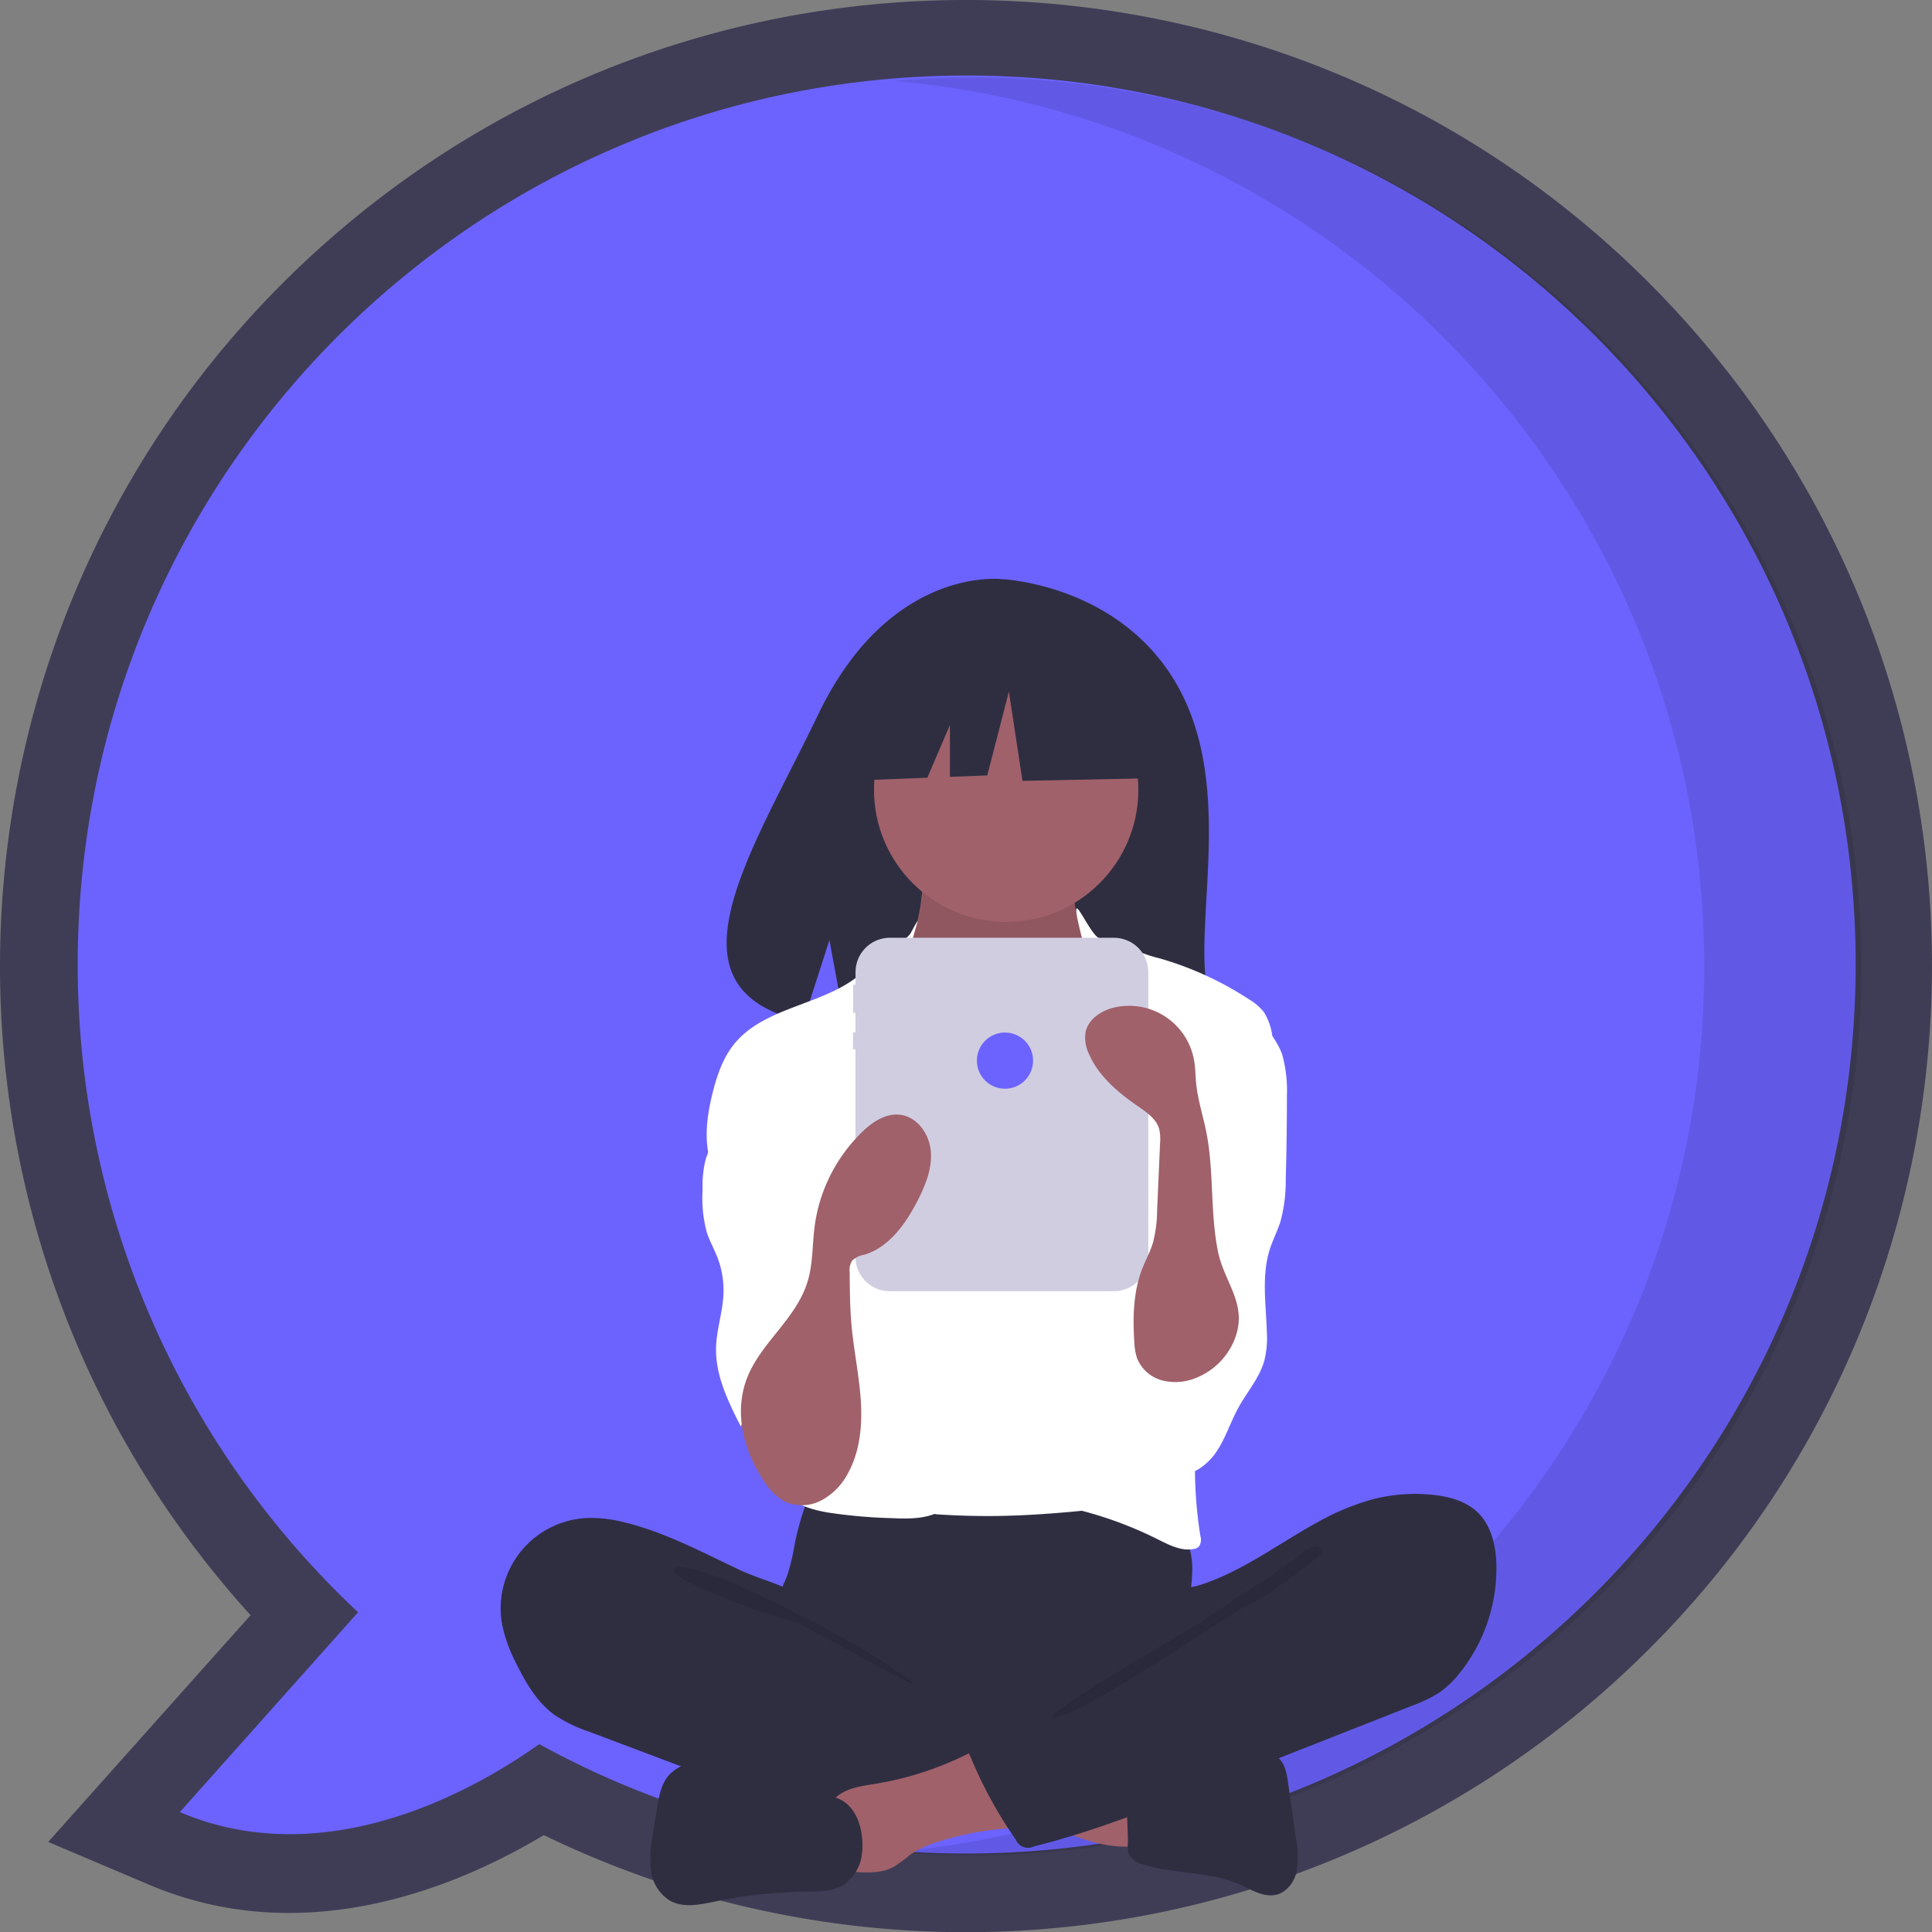 <svg xmlns="http://www.w3.org/2000/svg" viewBox="0 0 420.07 420.07"><rect x="0" y="0" width="420.07" height="420.07" fill="#808080" stroke="none"/><defs><style>.cls-1{fill:#3f3d56;}.cls-2{fill:#6c63ff;}.cls-3{opacity:0.1;isolation:isolate;}.cls-4{fill:#2f2e41;}.cls-5{fill:#a0616a;}.cls-6{fill:#fff;}.cls-7{fill:#d0cde1;}</style></defs><g id="Calque_2" data-name="Calque 2"><g id="Calque_1-2" data-name="Calque 1"><path class="cls-1" d="M118.24,399c-18.64,11.18-51.87,25.2-85.81,10.79l-21.95-9.3,44-49.3C-23.47,265.21-17,132.39,68.93,54.46S287.69-17,365.61,68.93s71.45,218.76-14.47,296.68A210,210,0,0,1,118.24,399ZM34,209.7A174.56,174.56,0,0,0,89.55,338.12l12.13,11.4L74,380.54c14.42-2.92,27-10.72,33.34-15.25l8.73-6.22,9.4,5.17a176.35,176.35,0,0,0,84.7,21.66c97.16,0,176.2-79,176.2-176.2s-79-176.2-176.2-176.2S34,112.55,34,209.7Z"/><path class="cls-2" d="M16.9,209.7C16.9,103,103.44,16.42,210.18,16.42S403.47,103,403.47,209.7,316.93,403,210.18,403a192.52,192.52,0,0,1-92.93-23.78C103.89,388.72,71.3,407.68,39.1,394l38.76-43.45A192.73,192.73,0,0,1,16.9,209.7Z"/><path class="cls-3" d="M370.54,210.12c0-101-77.46-183.87-176.2-192.52,5.63-.49,11.32-.76,17.08-.76,106.75,0,193.29,86.53,193.29,193.28S318.17,403.4,211.42,403.4c-5.75,0-11.43-.27-17-.76C293.1,394,370.54,311.1,370.54,210.12Z"/><path class="cls-4" d="M255.56,148.3c-12.65-21.37-37.67-22.37-37.67-22.37s-24.38-3.12-40,29.43c-14.58,30.33-34.69,59.62-3.24,66.72l5.69-17.68,3.51,19a123.39,123.39,0,0,0,13.46.23c33.69-1.09,65.77.32,64.74-11.77C260.66,195.79,267.73,168.86,255.56,148.3Z"/><path class="cls-4" d="M172.84,335.43a48.53,48.53,0,0,1-1.62,6.94c-.79,2.23-2,4.29-2.73,6.53-2.31,7.17.89,15.16,6,20.69a33.85,33.85,0,0,0,16.46,9.78,67.26,67.26,0,0,0,14.15,1.48c13.14.45,26.63.85,39.09-3.38a67.83,67.83,0,0,0,11.35-5.16,8.34,8.34,0,0,0,3-2.32,8.08,8.08,0,0,0,1.06-4.76c0-5.57-1.16-11.12-.89-16.68.15-3.09.73-6.17.44-9.24a17,17,0,0,0-13-14.68c-3.53-.76-7.2-.35-10.8,0a274.54,274.54,0,0,1-28.1,1.26c-9.58-.07-19.11-1.53-28.65-1.68-2.82,0-2.76.82-3.66,3.55A67.6,67.6,0,0,0,172.84,335.43Z"/><path class="cls-5" d="M200,197.81c-.46,2.42-1,4.92-2.41,6.9-1.67,2.28-4.38,3.58-6.18,5.76-2.7,3.29-2.85,7.91-2.87,12.16,0,3.92.07,8.1,2.26,11.35a19.75,19.75,0,0,0,5.68,5c8.19,5.52,17,11.14,26.93,11.33,4.09.07,8.48-1,11.17-4.07a17,17,0,0,0,2.71-4.82,64.26,64.26,0,0,0,4.53-19.52,22.85,22.85,0,0,0-.86-9.37c-1.2-3.34-3.63-6.1-5.23-9.27a20.61,20.61,0,0,1-2-12.21,1.3,1.3,0,0,0-.07-.89,1.28,1.28,0,0,0-1.06-.43l-19.59-1.41a43,43,0,0,1-5.43-.62c-1.06-.21-3.85-1.71-4.86-1.32C200.91,187.13,200.42,195.81,200,197.81Z"/><path class="cls-3" d="M200,198.43c-.46,2.41-1,4.91-2.41,6.89-1.67,2.28-4.38,3.58-6.18,5.77-2.7,3.28-2.85,7.9-2.87,12.16,0,3.91.07,8.09,2.26,11.34a19.6,19.6,0,0,0,5.68,5c8.19,5.53,17,11.15,26.93,11.33,4.09.07,8.48-1,11.17-4.07a16.85,16.85,0,0,0,2.71-4.82,64.27,64.27,0,0,0,4.53-19.51,22.88,22.88,0,0,0-.86-9.38c-1.2-3.34-3.63-6.1-5.23-9.27a20.61,20.61,0,0,1-2-12.21,1.3,1.3,0,0,0-.07-.89,1.28,1.28,0,0,0-1.06-.43l-19.59-1.41a43,43,0,0,1-5.43-.62c-1.06-.21-3.85-1.71-4.86-1.31C200.91,187.74,200.42,196.43,200,198.43Z"/><circle class="cls-5" cx="218.77" cy="171.71" r="28.74"/><path class="cls-6" d="M204.07,236.07a17.62,17.62,0,0,0,5.05,4,16,16,0,0,0,6.3,1.2c5.18.14,10.8-.8,14.4-4.53,4.65-4.8,4.49-12.54,8.13-18.14a4,4,0,0,1,1.18-1.28,3.65,3.65,0,0,1,2-.46c4.6,0,8.61,2.94,12.22,5.78a16.15,16.15,0,0,1,4.3,4.38,14.47,14.47,0,0,1,1.45,4.44c1.8,8.76,2.38,17.71,3,26.63.32,4.93.64,9.86.62,14.8-.08,16.26-3.86,32.26-7.62,48.08-.49,2-1.15,4.32-3,5.3a7.47,7.47,0,0,1-2.62.64c-10.77,1.26-21.56,2.53-32.4,2.7q-6.35.09-12.69-.31a7.07,7.07,0,0,1-2.14-.37,6.11,6.11,0,0,1-2.33-2c-5.86-7.39-6.21-17.61-6.17-27q.13-34.6,2.47-69.14c.13-1.9.16-4.21-1.21-5.71A71.57,71.57,0,0,0,204.07,236.07Z"/><path class="cls-6" d="M198,202.89c-1,1.75-8.12,6.12-9.5,7.57-7.72,8.14-21.81,7.83-28.87,16.54-2.48,3.07-3.77,6.92-4.72,10.75-1.34,5.42-2.06,11.33.19,16.43,2.16,4.92,6.72,8.31,9.81,12.7,3.39,4.82,4.92,10.67,6.38,16.39,1.08,4.21,2.17,8.53,1.75,12.87-.48,4.92-2.86,9.43-4.27,14.18s-1.65,10.39,1.61,14.12c2.39,2.74,6.14,3.83,9.72,4.44a112.87,112.87,0,0,0,13.86,1.21c4.1.18,8.62.21,11.77-2.41,2.48-2.08,3.56-5.44,3.7-8.67s-.53-6.44-.95-9.65-.61-6.68-.75-10q-.94-22.56-.26-45.15a38.19,38.19,0,0,0-.45-9.37c-.88-4-3.06-7.63-4.87-11.33a42.89,42.89,0,0,1-4.76-22.65C197.92,202.77,201.44,196.63,198,202.89Z"/><path class="cls-6" d="M238.33,203.5c1.48,1.52,6.51,2,8.39,3a29.66,29.66,0,0,0,5.51,1.9,71.52,71.52,0,0,1,19.35,8.89,11.71,11.71,0,0,1,3.24,2.79,12.74,12.74,0,0,1,1.79,5.06c.92,4.56,1.85,9.18,1.64,13.83-.22,4.93-1.71,9.71-3.18,14.42L269.56,271c-4.11,13.14-8.25,26.42-9.41,40.15A94.6,94.6,0,0,0,261,334a2.69,2.69,0,0,1-.28,2.21,2.15,2.15,0,0,1-1.35.62c-2.66.42-5.23-.94-7.64-2.14A84.46,84.46,0,0,0,228.4,327a54.4,54.4,0,0,0,7.25-14.94,90.19,90.19,0,0,0,2.19-10.27L240.4,287a145.8,145.8,0,0,0,2.2-16.4,20.63,20.63,0,0,0-.36-6.17,29.59,29.59,0,0,0-2.34-5.57c-4.22-8.78-6.2-18.81-4.54-28.42.73-4.2,2.14-8.41,1.55-12.64-.57-4.06,0-7.22-1-11.24C231.61,190.05,235.55,200.64,238.33,203.5Z"/><path class="cls-6" d="M159.54,240.9c-1.93,4-5.14,7.4-6.24,11.69a25.18,25.18,0,0,0-.54,6.12,29,29,0,0,0,.9,9.19c.61,1.9,1.61,3.65,2.33,5.5a19.92,19.92,0,0,1,1.3,8.15c-.19,3.85-1.5,7.59-1.6,11.44-.16,6.06,2.64,11.76,5.38,17.16a12.6,12.6,0,0,1,18.33-6,3.73,3.73,0,0,0,.83-2.74q.3-10.55.59-21.09c.29-10.87.57-21.88-1.93-32.47-1.13-4.78-2.88-9.54-6.1-13.24-1.7-2-7.46-7.1-10.24-4.91-1.25,1-1,3.66-1.16,5A21.3,21.3,0,0,1,159.54,240.9Z"/><path class="cls-6" d="M278.81,229.38a29.33,29.33,0,0,1,1,8.85q0,9.11-.25,18.22a33.83,33.83,0,0,1-1.18,9.23c-.62,1.95-1.58,3.79-2.22,5.74-1.93,5.84-.88,12.17-.71,18.32a20.39,20.39,0,0,1-.51,5.93c-1,3.81-3.74,6.89-5.65,10.34-1.81,3.28-2.9,7-5.06,10s-5.9,5.48-9.53,4.54c-2.74-.71-4.7-3.14-6.05-5.64A27.72,27.72,0,0,1,245.78,297c1.36-7.46,5.74-14.08,7.32-21.5,2.17-10.18-1.13-20.69-1-31.11a15.13,15.13,0,0,1,.66-4.82c.83-2.38,2.61-4.28,4.25-6.18a77,77,0,0,0,5.72-7.51c1.18-1.76,2.78-6.27,4.87-6.65C272.23,218.38,277.66,225.78,278.81,229.38Z"/><path class="cls-4" d="M135.35,330.9a28.29,28.29,0,0,0-7.89-.84,19.69,19.69,0,0,0-18.57,20.75,20.37,20.37,0,0,0,.29,2.46,33.36,33.36,0,0,0,3.13,8.55c2.09,4.24,4.6,8.48,8.47,11.2a33.12,33.12,0,0,0,7.48,3.56l20.4,7.69c3,1.13,6,2.26,9,3.31A177.18,177.18,0,0,0,204.88,397a51.41,51.41,0,0,0,14.65-.75,4.74,4.74,0,0,0,3-1.62,5.08,5.08,0,0,0,.67-2.21l1.26-8.79a7.36,7.36,0,0,0-.11-3.7c-.57-1.48-2-2.41-3.39-3.2-13.41-7.7-29.07-11.95-40.36-22.53-2.66-2.49-4.88-6.43-8.11-8.12-3.66-1.92-8-3-11.76-4.78C152.46,337.4,144.32,333,135.35,330.9Z"/><path class="cls-3" d="M155.72,342.75c7.21,2.26,37.66,17.91,42.87,23.38-.69.25-24.43-13.05-25.14-13.27a142.34,142.34,0,0,1-19.13-6.74c-1.23-.57-8-3.26-7.72-4.82C146.94,339.54,154.44,342.35,155.72,342.75Z"/><path class="cls-5" d="M245.68,401.51a1.75,1.75,0,0,0,1.15-.33,1.79,1.79,0,0,0,.35-1.32l0-12c-3.44-1.64-7.3-2.17-11.08-2.67l-17.63-2.36c.4.05-2.76,7.6-2.28,8.6.86,1.78,7.39,3.35,9.23,4.19C231.8,398.56,238.46,401.76,245.68,401.51Z"/><path class="cls-5" d="M190.34,387.85c-3.33.53-7,1-9.2,3.59-2.73,3.29-1.57,8.19-.27,12.26A4,4,0,0,0,185.4,407l.11,0c3,.19,6.27.34,8.92-1.15a36.26,36.26,0,0,0,3.47-2.58,22.41,22.41,0,0,1,6.37-2.91,65,65,0,0,1,12.8-2.64,19.52,19.52,0,0,0,5-.88,5.59,5.59,0,0,0,3.55-3.45c.62-2.18-.65-4.39-1.86-6.3a25.24,25.24,0,0,0-5.36-6.63c-3.29-2.56-4.92-.6-8.23,1A70,70,0,0,1,190.34,387.85Z"/><path class="cls-4" d="M181.64,390.85,160.5,384.6a27.87,27.87,0,0,0-7.87-1.53A9.46,9.46,0,0,0,145.4,386c-1.64,1.92-2.11,4.55-2.52,7l-.87,5.34a26.89,26.89,0,0,0-.49,8.2,9,9,0,0,0,4.2,6.75c2.93,1.6,6.51.82,9.78.15a106.13,106.13,0,0,1,20-2.15c2.53,0,5.18,0,7.42-1.18a9.29,9.29,0,0,0,4.52-7.39C187.9,398.2,186.38,392.25,181.64,390.85Z"/><path class="cls-4" d="M254,385.4c2.74-.48,5.16-2,7.79-3,3.7-1.29,7.7-1.29,11.62-1.28a7.46,7.46,0,0,1,4.17.84c1.72,1.15,2.17,3.44,2.46,5.5l1.77,12.38a19.43,19.43,0,0,1,.14,7c-.52,2.3-2.08,4.51-4.36,5.1-2.76.72-5.47-1.05-8.08-2.21-6.53-2.9-14.11-2.16-20.92-4.33a4.69,4.69,0,0,1-3.13-2.23,5.18,5.18,0,0,1-.24-2.14c.12-4-.72-9.42.47-13.22C246.76,384.44,250.93,385.4,254,385.4Z"/><path class="cls-4" d="M298.74,325.92a36.86,36.86,0,0,1,12.94-.89c3.45.38,7,1.34,9.54,3.74,3.08,2.91,4.06,7.42,4.14,11.65a36.39,36.39,0,0,1-7.91,23.25,20.73,20.73,0,0,1-4.52,4.35,29.87,29.87,0,0,1-5.89,2.84l-45.68,18c-12,4.74-24.09,9.5-36.62,12.62a2.85,2.85,0,0,1-3.81-1.33l0-.06a94.7,94.7,0,0,1-10-18.32,1.23,1.23,0,0,1,.18-1.73.91.91,0,0,1,.37-.21l32.31-18.57a33,33,0,0,0,6.58-4.53,16.5,16.5,0,0,0,3.38-4.7c.67-1.4.73-4.7,1.59-5.74s3.7-1.09,5-1.49a44.67,44.67,0,0,0,5.48-2.07c7.22-3.23,13.66-7.93,20.59-11.72A52.76,52.76,0,0,1,298.74,325.92Z"/><path class="cls-3" d="M280.42,339.78c-5.55,4.17-12.74,8-18.24,12.28-1.88,1.46-33.18,19.06-33.63,21.4,5.14.87,37.84-22,42.52-24.29s8.82-5.5,12.93-8.7c1.05-.81,5.49-3.26,2.48-4.17C284.79,335.79,281.67,339,280.42,339.78Z"/><path class="cls-7" d="M242.22,203.9H193.49a7.46,7.46,0,0,0-7.47,7.47h0v2.73h-.53v6.11H186v4.28h-.53v3.67H186v45.11a7.46,7.46,0,0,0,7.47,7.47h48.73a7.47,7.47,0,0,0,7.47-7.47h0v-61.9A7.47,7.47,0,0,0,242.22,203.9Z"/><polygon class="cls-4" points="249.97 146.24 225.25 133.29 191.11 138.59 184.05 169.78 201.63 169.1 206.54 157.64 206.54 168.91 214.66 168.6 219.36 150.36 222.31 169.78 251.14 169.19 249.97 146.24"/><path class="cls-5" d="M166,321.88a12.84,12.84,0,0,0,4.61,4.59,9.05,9.05,0,0,0,7.93-.22,13.9,13.9,0,0,0,5.73-5.74c2.68-4.74,3.24-10.42,2.9-15.86s-1.49-10.8-2-16.22c-.37-3.95-.4-7.92-.43-11.88a3.94,3.94,0,0,1,.5-2.4,4.7,4.7,0,0,1,2.65-1.33c5.42-1.61,9-6.69,11.6-11.72,1.72-3.36,3.22-7,2.89-10.8s-3-7.55-6.8-7.93c-3.09-.32-6,1.65-8.19,3.82a35,35,0,0,0-10.28,20.55c-.49,3.83-.35,7.75-1.39,11.47-2.23,7.93-9.18,12.79-12.64,19.92C159.26,306,161.37,314.92,166,321.88Z"/><path class="cls-5" d="M268.29,291.58a15,15,0,0,1-8.41,8.08,11.63,11.63,0,0,1-7.3.45,8.12,8.12,0,0,1-5.35-4.79,12.93,12.93,0,0,1-.6-3.6c-.35-5.34-.22-10.85,1.72-15.85.75-1.92,1.76-3.75,2.35-5.73a28.52,28.52,0,0,0,.89-7l.64-14.59a9.63,9.63,0,0,0-.22-3.16c-.64-2.11-2.61-3.48-4.42-4.74-4.37-3-8.69-6.59-10.81-11.47a8.07,8.07,0,0,1-.75-4.76c.6-2.89,3.52-4.77,6.41-5.4A14.35,14.35,0,0,1,259.52,230l.12.61c.28,1.65.28,3.33.44,5,.36,3.53,1.48,6.93,2.18,10.41,1.73,8.56.83,17.4,2.54,26C266.22,279.09,271.6,283.75,268.29,291.58Z"/><circle class="cls-2" cx="218.51" cy="230.61" r="6.11"/></g></g></svg>